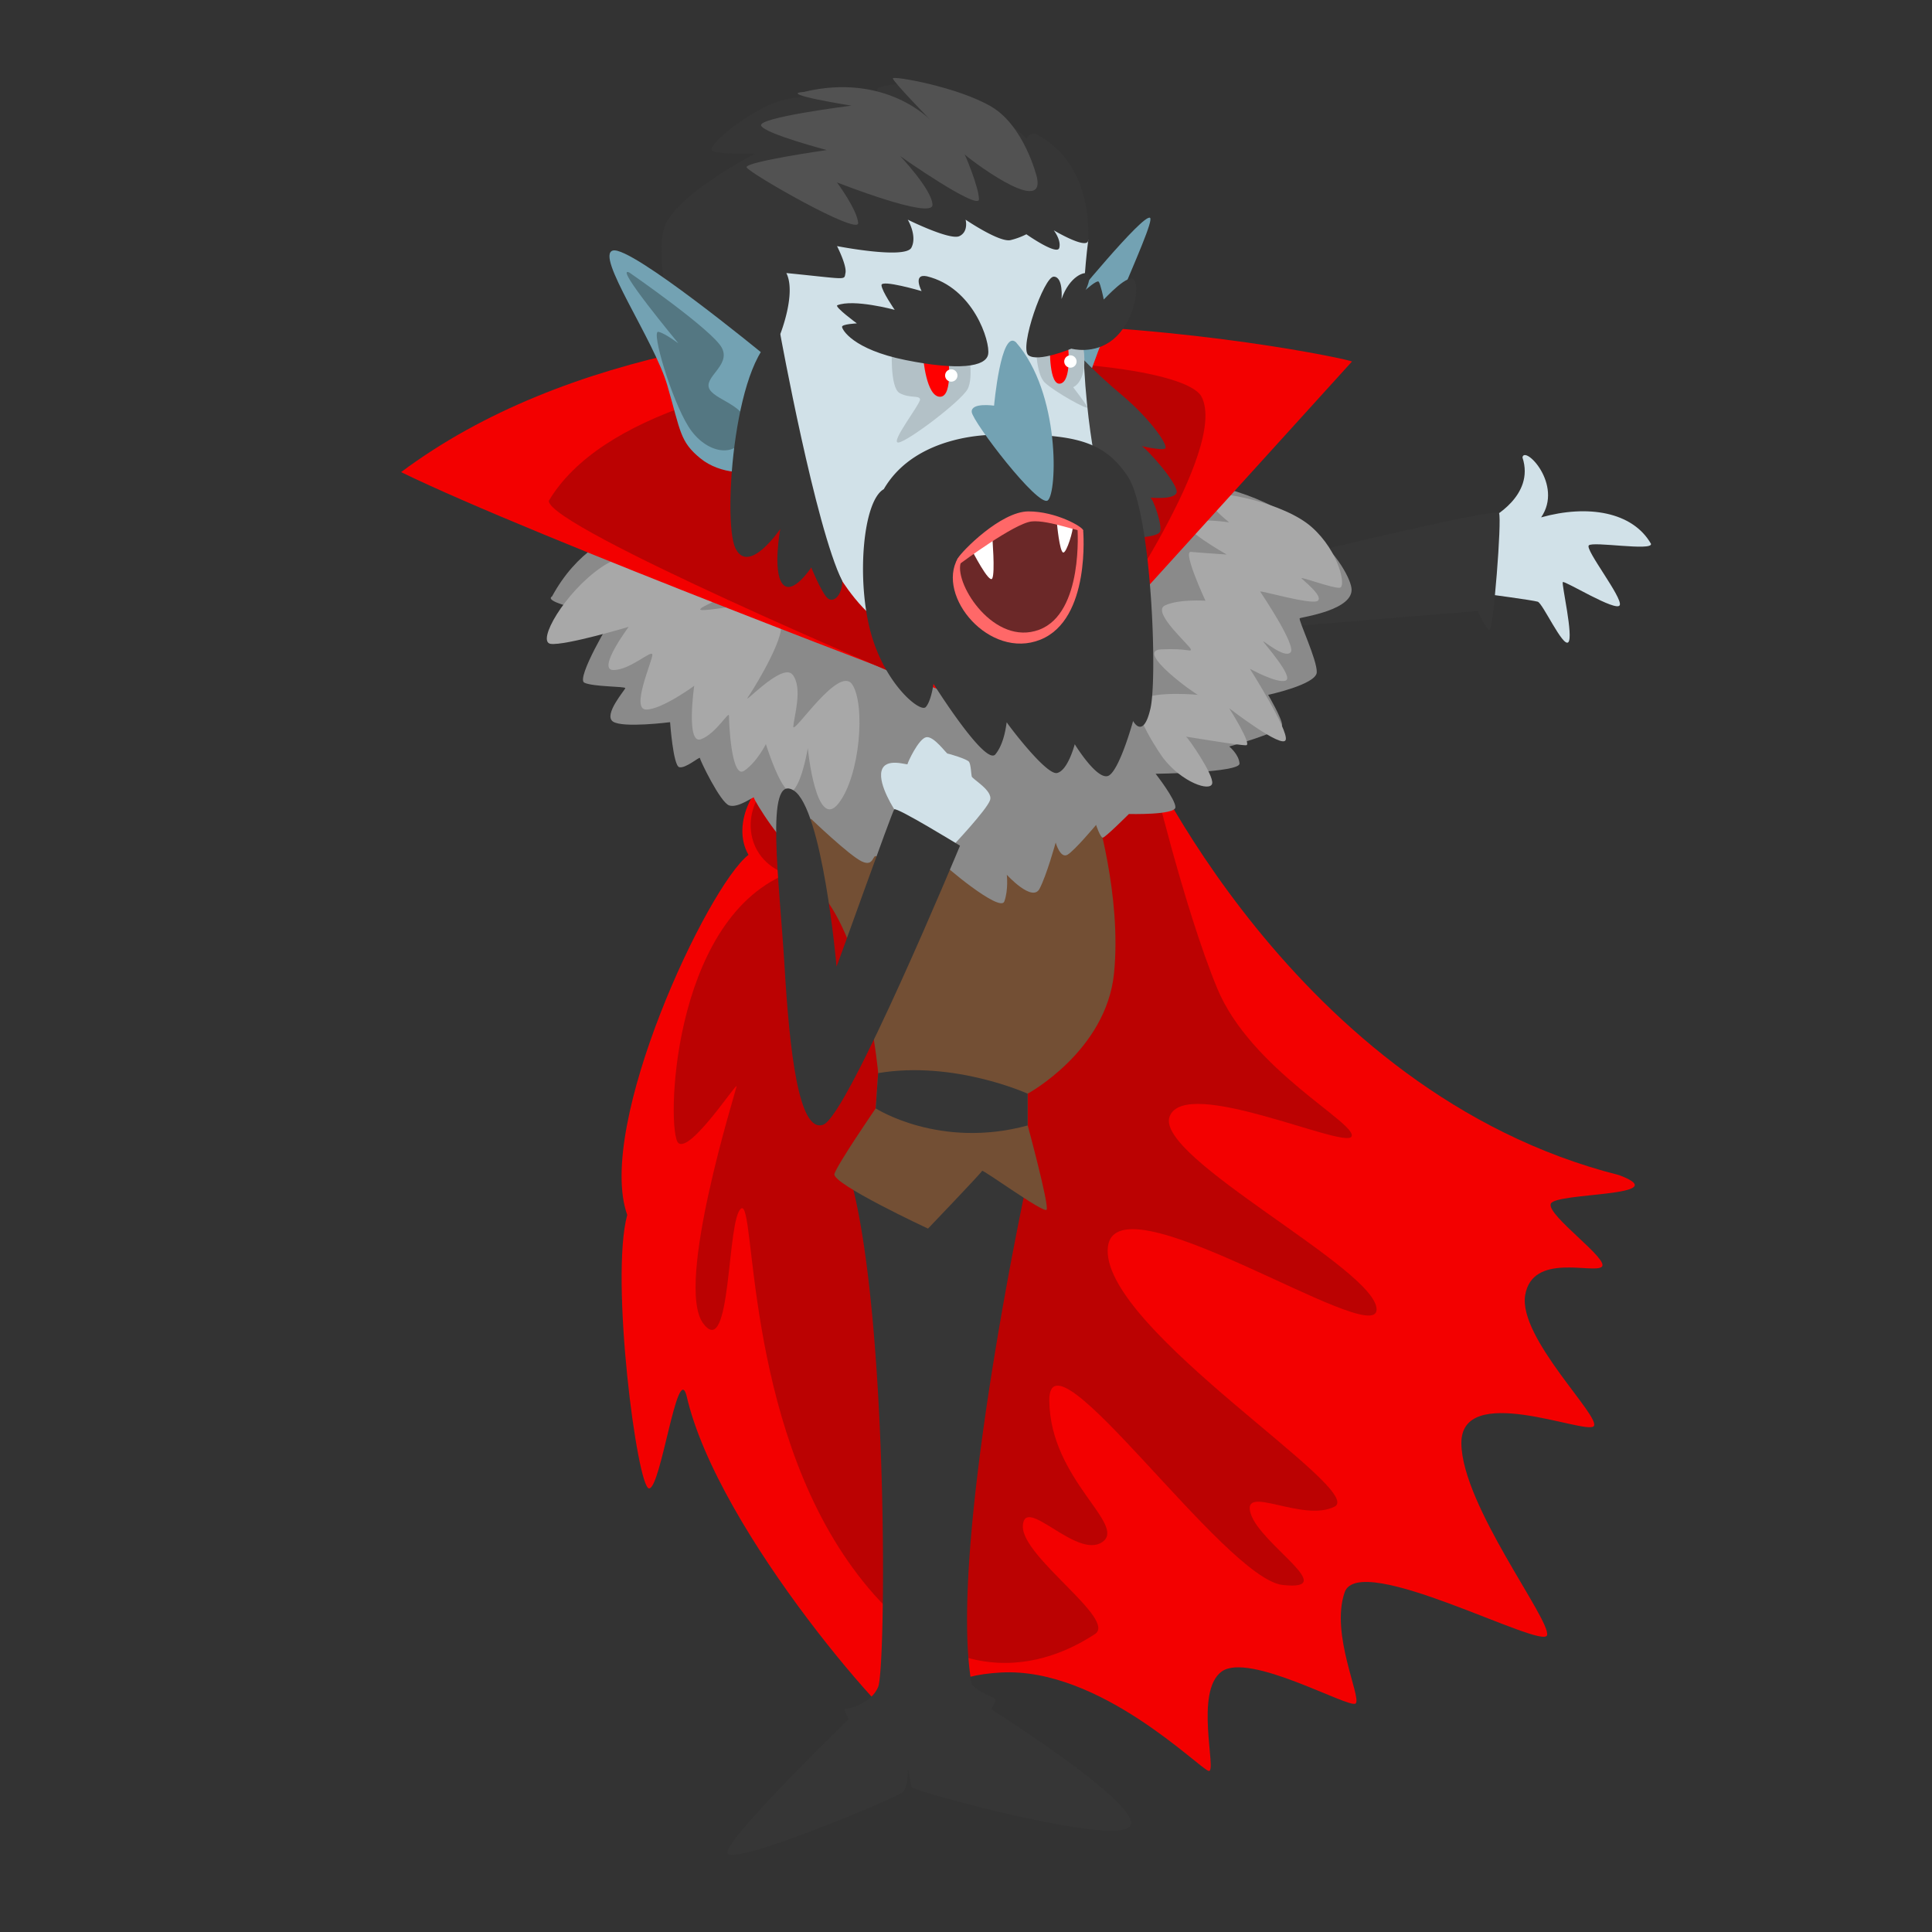 <svg xmlns="http://www.w3.org/2000/svg" width="940" height="940" fill="none" xmlns:v="https://vecta.io/nano"><rect width="100%" height="100%" fill="#333333" stroke="none"/><path d="M553.86 361.2s74.8 170.33 233.9 210.55c28.39 10.64-31.5 8.28-33.27 14s28.83 27.06 24.84 30.61-33.71-7.1-37.26 13.75 37.7 59.88 33.27 63.87-64.76-21.73-64.32 8.43 43.47 85.61 41.7 93.15-91.38-41.25-98.48-20.85 8.43 51.46 5.33 54.12-51.9-25.29-65.21-15.53-2.22 48.79-6.21 48.35-52.78-50.57-101.13-47.9-31.94 32.38-40.37 32.38S349.07 745.48 334 678.94c-4.44-16.41-12.42 45.24-18.19 45.24s-19.07-102-10.64-133.07c-15.53-43.57 39-159.68 59-175.2-8.77-15.09 3.18-38.07 18.44-42.33s171.25-12.38 171.25-12.38z" fill="#f30000"/><path d="M559.92 373.58s15.81 67.16 32.22 107.09 68.73 66.13 65.42 72.32-80.94-29.74-88.48-9.78 101.13 74.52 100.69 94-130.41-68.31-130.85-28.84 126 116.66 110.44 124.65-45.68-11.54-40.8 3.54 43.91 37.71 15.52 34.6-114-128.19-113.55-89.6 38.14 60.33 25.72 68.76-37.7-23.07-38.59-8 46.14 45.69 35 52.79-64.32 40.8-117.55-31.94S367.7 583.13 360.6 588s-4.56 74.52-18.47 55.89 15.81-112.67 16.25-115.33-22.62 32.83-28.38 27.5-3.93-107.34 52.59-130.85c-20.76-7.21-23.5-32.88-5-47.49s182.33-4.14 182.33-4.14z" fill="#bb0202"/><path d="M500 573.37s-39.18 180.53-27.21 246.18c5.77 5.77 12.2 5.77 11.54 8a12.38 12.38 0 0 1-2.22 4s73.63 46.35 67.87 56.78-106-16.86-106.46-18.86-1.78-8.87-1.78-8.87.23 8.65-2.44 11.31-86.27 37.71-85.38 29.28 59-64.76 59-64.76l-2.22-4.73s12.72-1.78 16.56-10.94 5.18-179.5-13.45-247.37c12.29-15.54 70.4-36.83 86.19-.02z" fill="#363636"/><path d="M532.85 393.79s13 41.93 9.17 79.78-42 58.55-42 58.55v15.42s10.65 39.29 9.17 41.06-31.05-19.81-31.35-18.92-26.32 28.09-26.32 28.09-47-21.88-45.54-26.62 20.11-31.93 20.11-31.93l1.18-17.15s-4.63-53.94-24-82.57-12.32-61.77-12.32-61.77 131.55-16.41 141.9 16.06z" fill="#734f34"/><path d="M724.88 252.56c.33-.33 22.07-11.2 15.86-30 1-6.1 20 13.2 9.09 29.16 22.62-6.32 44.47-2.77 53.45 12.87.78 3.66-28.39-1.33-30.27.77s16.52 25.4 15.08 29.06-27.06-12.2-27.72-11.2 5.32 26.72 2.66 29.27-12.42-19-14.86-19.74-24.29-3.66-24.29-3.66l1-36.53z" fill="#d1e1e8"/><path d="M613.66 274.57c.66.06 114.28-28.11 115.69-24.89s-2.8 56.53-4.58 56.71-5.77-9.14-5.77-9.14l-110.44 9.14 5.1-31.82z" fill="#363636"/><path d="M336.92 254.15s-44.66-7.42-68.31 36c-5.92 3.55 30.75 9.76 29.86 10.06s-18.33 29.86-14.19 31.93 20.09 1.78 19.95 2.67-10.78 13-6 16.26 27.8.3 27.8.3 1.47 21 4.43 21.88 10.06-5.32 10.06-4.44 9.89 21.59 14.26 23.07 12.3-4.73 12-3.85 16.29 27.5 19.54 23.36c2.992-4.181 5.756-8.521 8.28-13 0 0 18.52 17.75 24.64 20.7s5.23-3.84 7.3-2.36 27.5 18.92 28.39 15.37 3.25-13.6 3.25-12.71 28.39 24.84 30.46 19.22 1.22-13 1.22-13 12.38 13.6 15.93 6.8 7.84-22.47 7.84-22.47 2.24 8 5.77 5.91 13.89-14.49 13.89-14.49 2.07 6.21 3.25 6.21 12.72-11.53 12.72-11.53 22.48.59 22.62-3.25-9.61-16.31-9.61-16.31 41.1-.55 40.81-5-5-8.28-5-8.28 25.73-7.09 25.73-10.35-6.8-14.78-6.8-14.78 23.36-5 23.65-10.94-9.16-25.73-8.28-26.32 26.91-4 25.14-14.88-28.93-54-102.59-53-218.01 21.22-218.01 21.22z" fill="#8a8a8a"/><path d="M334.27 271.39c-2.45-1.69-24-7.51-41.71 4.62s-31.75 36.37-24.6 37.26 37.91-8.28 37.91-8.28-15.68 21-7.4 21 18.93-10.35 18.93-7.39-10.65 26.62-3 26.62 23.36-11.54 23.36-11.54-4.14 28.69 3.26 26 13.74-14.2 13.67-11.39 1.11 30.9 7.32 26.76 10.62-13 10.62-13 8.6 27.5 13.34 22.47 7.09-21.29 7.09-20.4 4.14 40.22 14.79 26.91 13.31-48.2 6.8-58-29 25.14-28.68 20.41 4.73-18.63-.3-25.14-25.43 16.26-21.59 10.65 19.82-32.24 15.08-36.38-17.79-1.77-12.44-3.55 12.74-4.73 10.37-6.21-37.85 5.92-36.37 3.55 17.15-6.21 11.83-11.83-28.68-5.32-27.8-5.61 13.97-4.45 9.52-7.53zm231.58 97.33s-17.2-24.06-10.4-28.37 28.39-2.24 27.5-2.24-31.26-21.55-18-22.16 14.45 1.5 14.45 0-19.22-18.06-12.71-21.31 19.81-2.37 19.81-2.37-11.24-24.16-7.1-23.76 17.45 1.29 17.45 1.29-24-13.56-18.34-15.65 19.52 0 19.52 0-13.9-11-9.46-13.33 36.37 3.84 49.68 15.67 16.85 29.09 13.6 29.48-19.22-5.53-18.63-4.64 10.65 8.58 8 10.94-28.68-5.32-28.09-4.43 17.74 26.32 14.79 29.57-13.9-6.41-13.31-5.28 15.08 17.38 10.94 19-17.44-5.76-17.44-5.76 18.92 29.87 17.44 34.6-27.5-15.38-27.5-15.38 11.24 17.75 8.28 18-30.16-4.43-29.27-4.14 13.6 18.63 12.71 22.77-14.77-.53-23.92-12.5z" fill="#a8a8a8"/><path d="M523.8 323.64l134-147.75c-1.77-1.75-302.37-65.89-462.65 53.81 64.47 31.54 270.13 109 270.13 109l58.52-15.06z" fill="#f30000"/><path d="M536.7 306.39c.44-1.38 61.21-87.81 47.9-113.35S316.69 159.79 267 243.71c0 12.95 175.21 87 175.21 87l94.49-24.32z" fill="#bb0202"/><path d="M520 148.13s36.21-44.36 39.54-42.14-34 76.3-33.41 94.48-6.13-52.34-6.13-52.34z" fill="#73a2b3"/><path d="M525.13 172.9c6.707 6.966 13.791 13.56 21.22 19.75 13.9 11.81 22.32 24.38 20.55 25.57s-13.46-1.63-11.53-1.19 18.92 19.37 17 22.92-13.92 1.92-12.65 2.22 6 13.6 4.67 16.56-15.56 3.07-15.56 3.07-43.29-60.88-23.7-88.9z" fill="#424242"/><path d="M409.8 282.75s16.93 27 30.83 23.29 93.3-76.34 93.3-76.34-12.13-52.44-4.44-112.91c-16.78-37.71-131.35-59.89-156.16-4.59s36.47 170.55 36.47 170.55z" fill="#d1e1e8"/><path d="M379.64 162.55s7.9-19.85 2.95-29.7c30.24 3 28 3.64 28.76 0s-4.1-13.11-4.1-13.11 33.23 6.51 36.19.74-1.78-13.6-1.78-13.6 20.56 10.2 25.14 8 3-8 3-8 16.71 11.38 22 9.91c2.624-.639 5.164-1.583 7.57-2.81 0 0 14.94 10.49 16 6.65s-2.68-8.58-2.68-8.58 16.63 9.91 16.78 4.74 1.63-37.86-25.87-51.83a4.71 4.71 0 0 0-2.473.621c-.752.43-1.37 1.06-1.787 1.819 0 0-20.36-20-38.55-24.17s-33-1.78-33.93 0 2.66 3.77 2.66 3.77-39.26-3.77-55.67 4.21-29.27 20-27.5 22 21.07 1.55 21.07 1.55-38.15 19.52-44.13 35.71 6.43 73.41 28.83 89.38 27.52-37.3 27.52-37.3zm104.68 49.01S446 210.45 430 238c-10.2 5.76-13.3 43.92-6.43 69.42s24.18 39.48 26.84 36.6 3.77-11.31 3.77-11.31S479.44 373 484.32 367s5.32-16.19 5.55-15.52 19.07 25.72 24.39 24.62 8.65-14 8.65-14 11.53 18.85 16.86 15.08 11.53-26.39 11.53-26.39 4.88 9.32 8.43-6 .44-96-11.09-113.11-25.73-21.01-64.32-20.12z" fill="#363636"/><path d="M371 172s-63.73-52.31-72.75-50.12 20 43.43 26.47 65.76 6.06 27.2 16 35.34 24.84 7.68 26.91 5S377.05 181 371 172z" fill="#73a2b3"/><path d="M306.23 132.61s40.51 28 45 36.66-9.47 14.35-5.92 20.26 21.44 8.43 17.45 21.29-19.47 10-27.78-3.25-18.35-47-14.65-46.13 9.9 5.91 9.61 5.47-31.84-38.3-23.71-34.3z" fill="#547782"/><path d="M483.66 197.37s-11.31-1.67-10.87 3.1 32.38 46.58 37 43 6.21-52.34-15.53-77c-7.26-6.36-10.6 30.9-10.6 30.9z" fill="#73a2b3"/><path d="M527 258s3.87 43.33-20.82 53.23-50.76-21.09-40.17-39.6C486.38 258 515 250.77 527 258z" fill="#ff6868"/><path d="M524.23 256.85s3.1 41.41-18.63 49.54-41-21.69-38.25-32.29 30.49-32.33 56.88-17.25z" fill="#6b2828"/><path d="M472.78 267.56s8.55 16.75 10 13.86 0-20.18 0-20.18l-10 6.32zm41.48-12.75s1.26 13.53 3 14 5.18-11.68 4.66-12.64-7.66-1.36-7.66-1.36z" fill="#fff"/><path d="M467.35 274.1c.29-.2 26.18-19.51 34.6-20.4s25.18 6 25.06 4.33-13.19-9.21-26.61-9.21-32.49 19.41-34.38 22.84.27 3.19 1.33 2.44z" fill="#ff6868"/><path d="M434 169s-1.22 19.63 3.77 22.29 9.53.89 9.87 3-15.09 21.63-10.43 21 30.05-19.85 33.49-25.84 0-21.4 0-21.4L434 169zm70.06-2.68c0 .33-.33 15.41 4.32 19.85s21.8 14 20.66 11.85-6.9-9.63-6.9-9.63 7.46-2.67 4.95-19.41-23.03-2.66-23.03-2.66z" fill="#b3c1c7"/><path d="M449.17 173.89s1.44 19.15 8.2 19.15 3.78-21.07 3.78-21.07l-11.98 1.92zm61.65-4.89s-.44 18.85 5.11 17.63S519.7 169 519.7 169h-8.88z" fill="red"/><path d="M416.9 157.34s-7.21.33-7.21 1.66 5.21 11 30.94 16.19 39 3.33 40.14-2.77-7.09-32.49-29.83-38c-7.09-1.44-2.55 7.21-2.55 7.21s-19.63-5.77-19.51-2.88 6.43 12 6.43 12-20-5.43-27.95-2.22c-1.36.82 9.54 8.81 9.54 8.81zm99.58-11.87s1-10.76-3.77-10.87-17 34.71-12.31 38.26 20.85-3.22 20.85-3.22 11.09 3.11 20.4-4.54 12.76-23 10.54-28.39-15.19 9.31-15.19 9-1.56-7.65-2.44-8.65-6.77 4.33-6.44 4.1 3-6.32 1.45-7.87-9.1.87-13.09 12.18z" fill="#363636"/><path d="M465.84 182.69a3.01 3.01 0 0 1-.505 1.667c-.33.493-.799.878-1.347 1.105s-1.151.286-1.733.17a2.99 2.99 0 0 1-2.357-2.357c-.116-.582-.057-1.185.17-1.733a3 3 0 0 1 2.772-1.852c.796 0 1.559.316 2.121.879a3 3 0 0 1 .879 2.121zm57.96-6.8a3 3 0 0 1-1.852 2.772c-.548.227-1.151.286-1.733.17a2.99 2.99 0 0 1-2.357-2.357c-.116-.582-.057-1.185.17-1.733a3 3 0 0 1 2.772-1.852c.796 0 1.559.316 2.121.879a3 3 0 0 1 .879 2.121z" fill="#fff"/><path d="M379.64 162.55s17.08 93.81 30.16 120.2c0 6.88-4.54 11.43-7.65 7.77s-7.43-14.42-7.43-14.42-9.31 14.19-14.08 7.87-1-26.61-1-26.61-15.41 22.84-21.85 9.31-.26-97.1 21.85-104.12z" fill="#363636"/><path d="M504.5 86.25s-6-24.84-22.17-34.37-47.69-15.08-47.91-13.75 18.63 20.62 18.63 20.62-21.73-23.73-62.1-14c-13.08.89 23.29 6.65 23.29 6.65s-45.91 5.77-43.92 9.76S402.26 73 402.26 73s-40 5.76-39 8.42 54.72 33.49 54.27 27.06-10.31-19.74-10.31-19.74 46.69 18.41 46.47 10.87-16.42-24.4-15.75-23.73 38.37 26.84 38.37 21.07-7.1-22.62-7.1-22 39.65 31.2 35.29 11.3z" fill="#525252"/><path d="M435.79 394.84s-8.65-12.87-6.88-19.74 12.64-2.66 12.64-3.33 5.38-12.42 9.12-13.09 9.73 8 10.4 8 9.54 2.66 10.42 4 1 5.72 1.29 7.07 10.47 6.9 8.92 11.56-18.1 22.18-18.1 22.18l-27.81-16.65z" fill="#d1e1e8"/><path d="M467.09 411.47s-30.87-18.95-32-17.68S407 470.91 407 470.24s-6.85-77.15-20.94-85.71-6.78 44.69-4.34 85.72 6.88 81.39 18.85 76.95 66.52-135.73 66.52-135.73zM500 532.12s-35.78-16.26-72.75-10l-1.18 17.15s31 20 73.93 8.32v-15.47z" fill="#363636"/></svg>